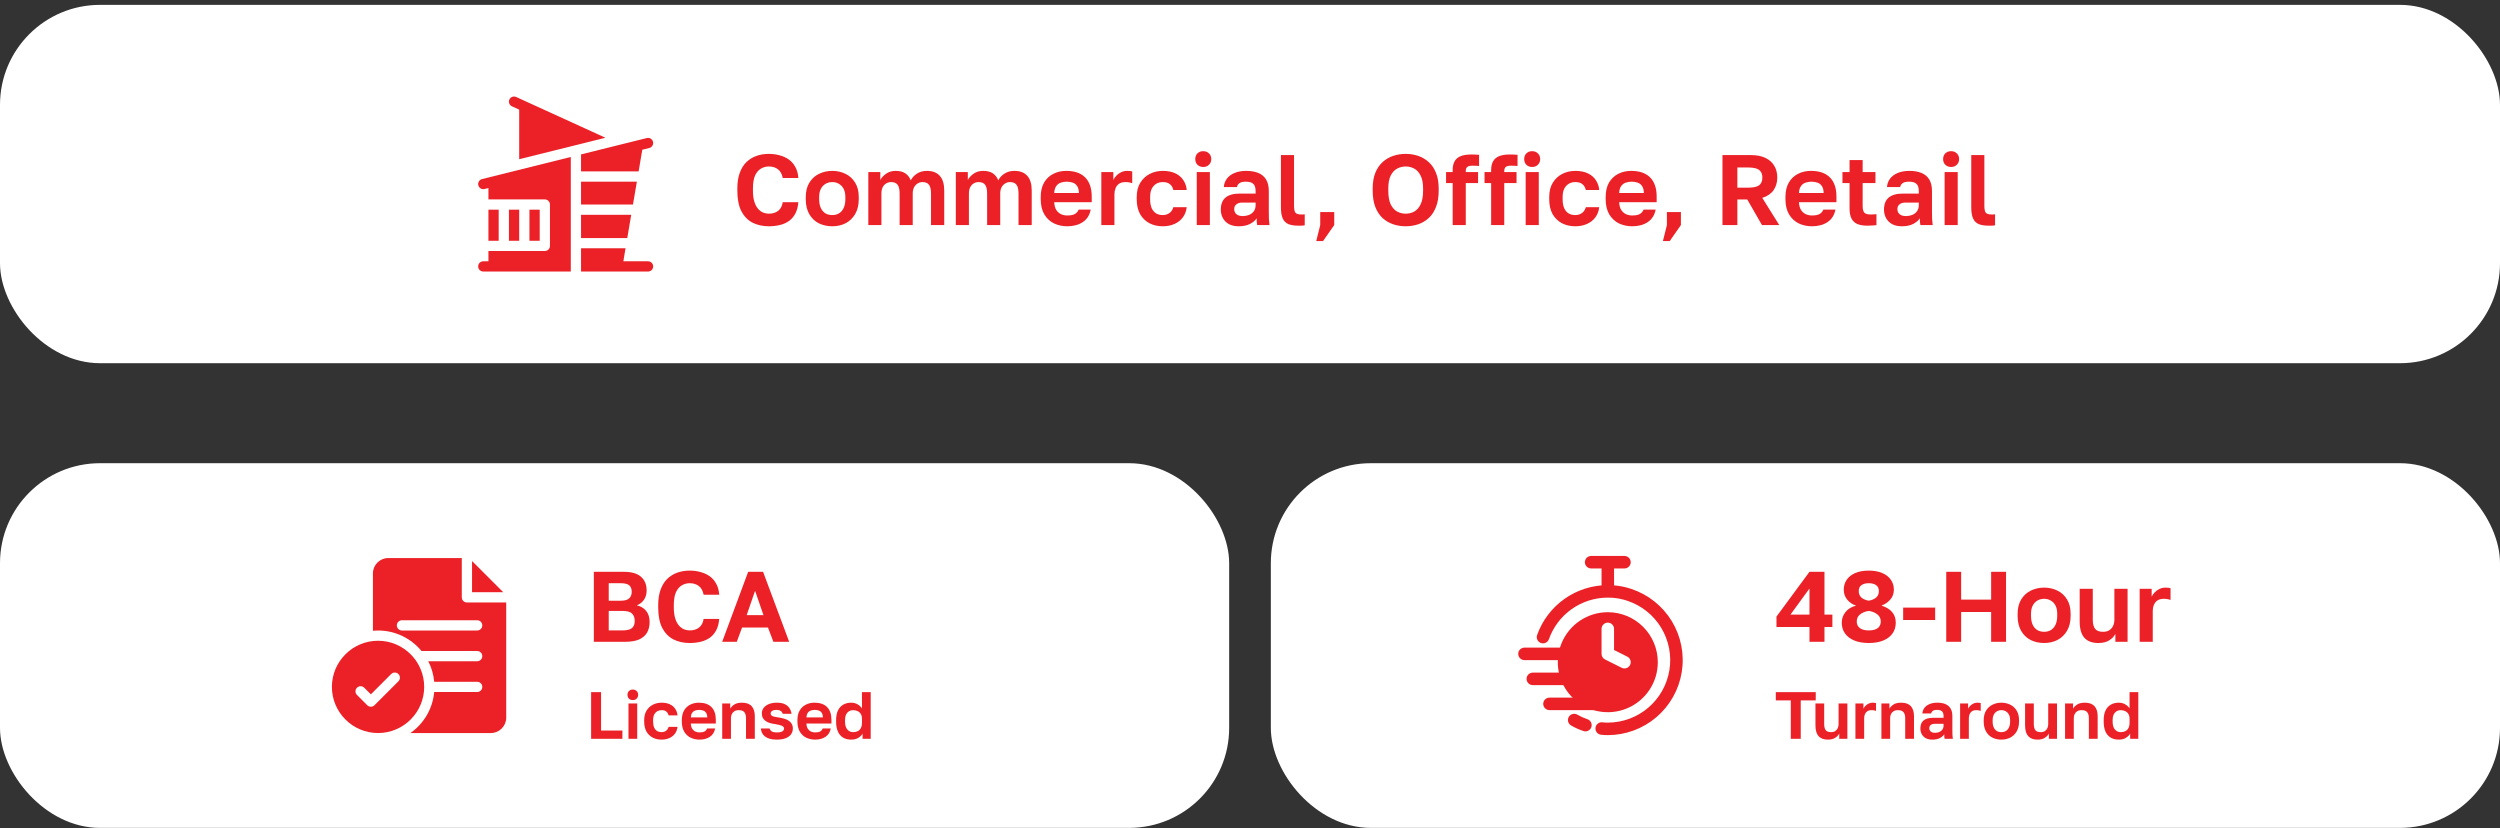 <svg xmlns="http://www.w3.org/2000/svg" width="335" height="111" viewBox="0 0 335 111" fill="none"><rect x="0" y="0" width="335" height="111" fill="#333333" stroke="none"/><rect y="0.652" width="335" height="48.017" rx="13.4" fill="white"></rect><path d="M68.197 28.096H69.571V32.264H68.197V28.096Z" fill="#EC2127"></path><path d="M86.066 20.066L87.004 19.831C87.373 19.739 87.597 19.366 87.504 18.999C87.412 18.63 87.039 18.404 86.672 18.499L77.861 20.69V22.967H85.576L86.066 20.066Z" fill="#EC2127"></path><path d="M85.342 24.341H77.861V27.409H84.816L85.342 24.341Z" fill="#EC2127"></path><path d="M77.861 31.898H84.056L84.582 28.783H77.861V31.898Z" fill="#EC2127"></path><path d="M64.762 36.386H76.487V21.034L64.596 23.995C64.228 24.087 64.003 24.46 64.096 24.828C64.189 25.199 64.565 25.419 64.929 25.327L65.449 25.197V26.722H73.006C73.386 26.722 73.693 27.029 73.693 27.409V32.951C73.693 33.331 73.386 33.638 73.006 33.638H65.449V35.012H64.762C64.382 35.012 64.075 35.319 64.075 35.699C64.075 36.079 64.382 36.386 64.762 36.386Z" fill="#EC2127"></path><path d="M87.525 35.699C87.525 35.319 87.218 35.012 86.838 35.012H83.529L83.822 33.272H77.861V36.386H86.838C87.218 36.386 87.525 36.079 87.525 35.699Z" fill="#EC2127"></path><path d="M65.449 28.096H66.823V32.264H65.449V28.096Z" fill="#EC2127"></path><path d="M70.945 28.096H72.319V32.264H70.945V28.096Z" fill="#EC2127"></path><path d="M81.125 18.457L69.169 12.998C68.819 12.838 68.415 12.995 68.259 13.339C68.102 13.684 68.254 14.092 68.6 14.248L69.571 14.69V21.335L81.125 18.457Z" fill="#EC2127"></path><path d="M103.024 30.321C102.211 30.321 101.483 30.16 100.84 29.839C100.206 29.508 99.706 28.995 99.339 28.298C98.982 27.592 98.803 26.672 98.803 25.538V25.27C98.803 24.448 98.91 23.746 99.125 23.166C99.339 22.576 99.639 22.094 100.023 21.718C100.416 21.343 100.867 21.066 101.376 20.888C101.885 20.709 102.435 20.62 103.024 20.62C103.551 20.62 104.043 20.687 104.498 20.821C104.963 20.946 105.374 21.138 105.731 21.397C106.088 21.656 106.374 21.991 106.589 22.402C106.812 22.813 106.942 23.295 106.977 23.849H104.887C104.789 23.322 104.574 22.933 104.244 22.683C103.913 22.433 103.507 22.308 103.024 22.308C102.649 22.308 102.301 22.402 101.979 22.59C101.658 22.768 101.394 23.072 101.189 23.501C100.992 23.93 100.894 24.519 100.894 25.27V25.538C100.894 26.127 100.956 26.623 101.081 27.025C101.206 27.418 101.372 27.735 101.577 27.976C101.783 28.209 102.01 28.378 102.261 28.485C102.511 28.584 102.765 28.633 103.024 28.633C103.534 28.633 103.953 28.503 104.284 28.244C104.614 27.976 104.815 27.592 104.887 27.092H106.977C106.933 27.673 106.803 28.173 106.589 28.593C106.374 29.004 106.093 29.339 105.745 29.598C105.396 29.848 104.99 30.031 104.525 30.147C104.061 30.263 103.56 30.321 103.024 30.321ZM111.523 30.321C110.88 30.321 110.286 30.192 109.741 29.933C109.205 29.665 108.776 29.258 108.454 28.713C108.133 28.168 107.972 27.489 107.972 26.677V26.409C107.972 25.64 108.133 24.997 108.454 24.479C108.776 23.952 109.205 23.559 109.741 23.3C110.286 23.032 110.88 22.898 111.523 22.898C112.175 22.898 112.769 23.032 113.305 23.3C113.841 23.559 114.27 23.952 114.591 24.479C114.913 24.997 115.074 25.64 115.074 26.409V26.677C115.074 27.472 114.913 28.142 114.591 28.686C114.27 29.232 113.841 29.642 113.305 29.919C112.769 30.187 112.175 30.321 111.523 30.321ZM111.523 28.82C111.862 28.82 112.162 28.745 112.421 28.593C112.689 28.432 112.899 28.191 113.05 27.869C113.202 27.547 113.278 27.15 113.278 26.677V26.409C113.278 25.971 113.202 25.605 113.05 25.31C112.899 25.015 112.689 24.792 112.421 24.64C112.162 24.479 111.862 24.398 111.523 24.398C111.183 24.398 110.88 24.479 110.612 24.64C110.353 24.792 110.147 25.015 109.995 25.31C109.843 25.605 109.767 25.971 109.767 26.409V26.677C109.767 27.159 109.843 27.561 109.995 27.883C110.147 28.195 110.353 28.432 110.612 28.593C110.88 28.745 111.183 28.82 111.523 28.82ZM116.355 30.16V23.058H117.963V24.117C118.124 23.805 118.383 23.523 118.74 23.273C119.106 23.023 119.526 22.898 120 22.898C120.572 22.898 121.018 23.014 121.34 23.246C121.67 23.478 121.903 23.787 122.037 24.171C122.233 23.796 122.515 23.492 122.881 23.259C123.256 23.018 123.698 22.898 124.207 22.898C124.958 22.898 125.53 23.117 125.923 23.554C126.325 23.992 126.526 24.653 126.526 25.538V30.16H124.757V25.939C124.757 25.377 124.663 24.979 124.475 24.747C124.297 24.515 124.006 24.398 123.604 24.398C123.372 24.398 123.158 24.461 122.961 24.586C122.765 24.702 122.604 24.877 122.479 25.109C122.363 25.341 122.305 25.618 122.305 25.939V30.16H120.549V25.939C120.549 25.377 120.455 24.979 120.268 24.747C120.089 24.515 119.799 24.398 119.397 24.398C119.165 24.398 118.946 24.461 118.74 24.586C118.544 24.702 118.387 24.877 118.271 25.109C118.164 25.341 118.11 25.618 118.11 25.939V30.16H116.355ZM128.08 30.16V23.058H129.688V24.117C129.849 23.805 130.108 23.523 130.465 23.273C130.831 23.023 131.251 22.898 131.725 22.898C132.297 22.898 132.743 23.014 133.065 23.246C133.395 23.478 133.628 23.787 133.762 24.171C133.958 23.796 134.24 23.492 134.606 23.259C134.981 23.018 135.423 22.898 135.932 22.898C136.683 22.898 137.255 23.117 137.648 23.554C138.05 23.992 138.251 24.653 138.251 25.538V30.16H136.482V25.939C136.482 25.377 136.388 24.979 136.2 24.747C136.022 24.515 135.731 24.398 135.329 24.398C135.097 24.398 134.883 24.461 134.686 24.586C134.49 24.702 134.329 24.877 134.204 25.109C134.088 25.341 134.03 25.618 134.03 25.939V30.16H132.274V25.939C132.274 25.377 132.18 24.979 131.993 24.747C131.814 24.515 131.524 24.398 131.122 24.398C130.89 24.398 130.671 24.461 130.465 24.586C130.269 24.702 130.112 24.877 129.996 25.109C129.889 25.341 129.835 25.618 129.835 25.939V30.16H128.08ZM143.008 30.321C142.364 30.321 141.77 30.192 141.225 29.933C140.689 29.665 140.261 29.263 139.939 28.727C139.617 28.182 139.457 27.498 139.457 26.677V26.409C139.457 25.622 139.608 24.97 139.912 24.452C140.225 23.934 140.64 23.545 141.158 23.286C141.677 23.027 142.248 22.898 142.874 22.898C143.99 22.898 144.839 23.192 145.42 23.782C146 24.372 146.291 25.225 146.291 26.341V27.092H141.266C141.283 27.512 141.373 27.856 141.534 28.124C141.703 28.383 141.918 28.575 142.177 28.7C142.436 28.816 142.713 28.874 143.008 28.874C143.463 28.874 143.807 28.807 144.039 28.673C144.272 28.539 144.437 28.343 144.535 28.084H146.157C146.014 28.825 145.661 29.383 145.098 29.759C144.535 30.134 143.838 30.321 143.008 30.321ZM142.941 24.345C142.664 24.345 142.396 24.39 142.137 24.479C141.878 24.568 141.672 24.729 141.52 24.961C141.368 25.185 141.283 25.484 141.266 25.859H144.575C144.566 25.457 144.486 25.149 144.334 24.934C144.191 24.711 143.999 24.559 143.758 24.479C143.517 24.39 143.244 24.345 142.941 24.345ZM147.578 30.16V23.058H149.186V24.117C149.284 23.912 149.418 23.72 149.588 23.541C149.758 23.362 149.968 23.21 150.218 23.085C150.468 22.96 150.745 22.898 151.049 22.898C151.218 22.898 151.361 22.907 151.477 22.924C151.603 22.942 151.683 22.96 151.719 22.978V24.546C151.629 24.51 151.513 24.479 151.37 24.452C151.236 24.416 151.053 24.398 150.821 24.398C150.464 24.398 150.173 24.474 149.95 24.626C149.735 24.778 149.579 24.979 149.481 25.229C149.383 25.471 149.333 25.734 149.333 26.02V30.16H147.578ZM155.804 30.321C155.152 30.321 154.562 30.187 154.035 29.919C153.508 29.642 153.088 29.236 152.776 28.7C152.472 28.155 152.32 27.48 152.32 26.677V26.409C152.32 25.64 152.481 24.997 152.802 24.479C153.124 23.961 153.548 23.568 154.075 23.3C154.603 23.032 155.179 22.898 155.804 22.898C156.474 22.898 157.041 23.009 157.506 23.233C157.97 23.456 158.328 23.764 158.578 24.157C158.837 24.55 158.984 24.984 159.02 25.457H157.224C157.153 25.136 157.006 24.881 156.782 24.693C156.568 24.497 156.242 24.398 155.804 24.398C155.5 24.398 155.219 24.47 154.96 24.613C154.71 24.756 154.504 24.975 154.343 25.27C154.192 25.564 154.116 25.944 154.116 26.409V26.677C154.116 27.177 154.187 27.588 154.33 27.909C154.482 28.222 154.683 28.454 154.933 28.606C155.192 28.749 155.482 28.82 155.804 28.82C156.152 28.82 156.452 28.731 156.702 28.552C156.961 28.365 157.135 28.101 157.224 27.762H159.02C158.966 28.271 158.797 28.722 158.511 29.115C158.225 29.508 157.845 29.808 157.372 30.013C156.907 30.219 156.385 30.321 155.804 30.321ZM160.366 30.16V23.058H162.122V30.16H160.366ZM161.237 22.375C160.924 22.375 160.665 22.277 160.46 22.08C160.263 21.884 160.165 21.629 160.165 21.317C160.165 21.004 160.263 20.749 160.46 20.553C160.665 20.356 160.92 20.258 161.224 20.258C161.545 20.258 161.804 20.356 162.001 20.553C162.206 20.749 162.309 21.004 162.309 21.317C162.309 21.629 162.206 21.884 162.001 22.08C161.804 22.277 161.55 22.375 161.237 22.375ZM165.987 30.321C165.478 30.321 165.045 30.227 164.687 30.04C164.33 29.843 164.058 29.575 163.87 29.236C163.682 28.896 163.589 28.512 163.589 28.084C163.589 27.369 163.799 26.833 164.218 26.476C164.647 26.118 165.286 25.939 166.135 25.939H168.252V25.605C168.252 25.14 168.145 24.814 167.93 24.626C167.725 24.439 167.394 24.345 166.939 24.345C166.537 24.345 166.246 24.416 166.068 24.559C165.889 24.693 165.786 24.863 165.759 25.069H163.991C164.017 24.658 164.147 24.291 164.379 23.97C164.62 23.639 164.96 23.38 165.398 23.192C165.844 22.996 166.38 22.898 167.006 22.898C167.613 22.898 168.14 22.987 168.587 23.166C169.042 23.344 169.395 23.635 169.645 24.037C169.896 24.43 170.021 24.961 170.021 25.631V28.352C170.021 28.727 170.025 29.057 170.034 29.343C170.052 29.62 170.079 29.892 170.114 30.16H168.466C168.431 29.964 168.408 29.817 168.399 29.718C168.399 29.611 168.399 29.455 168.399 29.249C168.212 29.535 167.917 29.785 167.515 30C167.113 30.214 166.604 30.321 165.987 30.321ZM166.537 28.954C166.823 28.954 167.095 28.905 167.354 28.807C167.622 28.7 167.836 28.539 167.997 28.325C168.167 28.101 168.252 27.82 168.252 27.48V27.145H166.47C166.13 27.145 165.862 27.226 165.666 27.387C165.478 27.539 165.384 27.748 165.384 28.017C165.384 28.302 165.483 28.53 165.679 28.7C165.876 28.87 166.161 28.954 166.537 28.954ZM173.976 30.241C173.431 30.241 172.985 30.169 172.636 30.026C172.297 29.875 172.047 29.625 171.886 29.276C171.725 28.919 171.645 28.423 171.645 27.789V20.78H173.4V27.574C173.4 28.03 173.463 28.338 173.588 28.499C173.722 28.66 173.981 28.74 174.365 28.74C174.463 28.74 174.548 28.74 174.619 28.74C174.691 28.731 174.762 28.722 174.834 28.713V30.187C174.789 30.205 174.713 30.219 174.606 30.227C174.499 30.236 174.387 30.241 174.271 30.241C174.155 30.241 174.057 30.241 173.976 30.241ZM176.375 32.304L176.911 30.16V28.419H178.787V30.16L177.286 32.304H176.375ZM188.362 30.321C187.773 30.321 187.214 30.232 186.687 30.053C186.16 29.875 185.687 29.598 185.267 29.223C184.856 28.838 184.53 28.343 184.289 27.735C184.057 27.128 183.94 26.395 183.94 25.538V25.27C183.94 24.448 184.057 23.746 184.289 23.166C184.53 22.576 184.856 22.094 185.267 21.718C185.687 21.343 186.16 21.066 186.687 20.888C187.214 20.709 187.773 20.62 188.362 20.62C188.952 20.62 189.51 20.709 190.037 20.888C190.564 21.066 191.033 21.343 191.444 21.718C191.864 22.094 192.19 22.576 192.423 23.166C192.664 23.746 192.784 24.448 192.784 25.27V25.538C192.784 26.395 192.664 27.128 192.423 27.735C192.19 28.343 191.864 28.838 191.444 29.223C191.033 29.598 190.564 29.875 190.037 30.053C189.51 30.232 188.952 30.321 188.362 30.321ZM188.362 28.633C188.773 28.633 189.153 28.539 189.501 28.352C189.859 28.155 190.145 27.833 190.359 27.387C190.582 26.931 190.694 26.315 190.694 25.538V25.27C190.694 24.537 190.582 23.956 190.359 23.527C190.145 23.09 189.859 22.777 189.501 22.59C189.153 22.402 188.773 22.308 188.362 22.308C187.96 22.308 187.581 22.402 187.223 22.59C186.866 22.777 186.576 23.09 186.352 23.527C186.138 23.956 186.031 24.537 186.031 25.27V25.538C186.031 26.315 186.138 26.931 186.352 27.387C186.576 27.833 186.866 28.155 187.223 28.352C187.581 28.539 187.96 28.633 188.362 28.633ZM194.658 30.16V24.532H193.773V23.058H194.658V22.791C194.658 22.335 194.738 21.955 194.899 21.651C195.06 21.339 195.323 21.102 195.689 20.941C196.065 20.78 196.565 20.7 197.19 20.7C197.324 20.7 197.489 20.705 197.686 20.713C197.891 20.713 198.061 20.723 198.195 20.74V22.241C198.061 22.223 197.914 22.214 197.753 22.214C197.601 22.205 197.458 22.201 197.324 22.201C196.985 22.201 196.748 22.259 196.614 22.375C196.48 22.482 196.413 22.666 196.413 22.924V23.058H198.061V24.532H196.413V30.16H194.658ZM199.813 30.16V24.532H198.929V23.058H199.813V22.791C199.813 22.335 199.894 21.955 200.055 21.651C200.215 21.339 200.479 21.102 200.845 20.941C201.22 20.78 201.721 20.7 202.346 20.7C202.48 20.7 202.645 20.705 202.842 20.713C203.047 20.713 203.217 20.723 203.351 20.74V22.241C203.217 22.223 203.07 22.214 202.909 22.214C202.757 22.205 202.614 22.201 202.48 22.201C202.141 22.201 201.904 22.259 201.77 22.375C201.636 22.482 201.569 22.666 201.569 22.924V23.058H203.217V24.532H201.569V30.16H199.813ZM204.44 30.16V23.058H206.195V30.16H204.44ZM205.311 22.375C204.998 22.375 204.739 22.277 204.533 22.08C204.337 21.884 204.239 21.629 204.239 21.317C204.239 21.004 204.337 20.749 204.533 20.553C204.739 20.356 204.993 20.258 205.297 20.258C205.619 20.258 205.878 20.356 206.074 20.553C206.28 20.749 206.383 21.004 206.383 21.317C206.383 21.629 206.28 21.884 206.074 22.08C205.878 22.277 205.623 22.375 205.311 22.375ZM211.079 30.321C210.427 30.321 209.837 30.187 209.31 29.919C208.783 29.642 208.363 29.236 208.051 28.7C207.747 28.155 207.595 27.48 207.595 26.677V26.409C207.595 25.64 207.756 24.997 208.077 24.479C208.399 23.961 208.823 23.568 209.35 23.3C209.878 23.032 210.454 22.898 211.079 22.898C211.749 22.898 212.316 23.009 212.781 23.233C213.245 23.456 213.603 23.764 213.853 24.157C214.112 24.55 214.259 24.984 214.295 25.457H212.499C212.428 25.136 212.281 24.881 212.057 24.693C211.843 24.497 211.517 24.398 211.079 24.398C210.775 24.398 210.494 24.47 210.235 24.613C209.985 24.756 209.779 24.975 209.618 25.27C209.467 25.564 209.391 25.944 209.391 26.409V26.677C209.391 27.177 209.462 27.588 209.605 27.909C209.757 28.222 209.958 28.454 210.208 28.606C210.467 28.749 210.757 28.82 211.079 28.82C211.427 28.82 211.727 28.731 211.977 28.552C212.236 28.365 212.41 28.101 212.499 27.762H214.295C214.241 28.271 214.072 28.722 213.786 29.115C213.5 29.508 213.12 29.808 212.647 30.013C212.182 30.219 211.66 30.321 211.079 30.321ZM218.71 30.321C218.067 30.321 217.472 30.192 216.928 29.933C216.392 29.665 215.963 29.263 215.641 28.727C215.32 28.182 215.159 27.498 215.159 26.677V26.409C215.159 25.622 215.311 24.97 215.614 24.452C215.927 23.934 216.342 23.545 216.861 23.286C217.379 23.027 217.95 22.898 218.576 22.898C219.692 22.898 220.541 23.192 221.122 23.782C221.702 24.372 221.993 25.225 221.993 26.341V27.092H216.968C216.986 27.512 217.075 27.856 217.236 28.124C217.405 28.383 217.62 28.575 217.879 28.7C218.138 28.816 218.415 28.874 218.71 28.874C219.165 28.874 219.509 28.807 219.742 28.673C219.974 28.539 220.139 28.343 220.237 28.084H221.859C221.716 28.825 221.363 29.383 220.8 29.759C220.237 30.134 219.541 30.321 218.71 30.321ZM218.643 24.345C218.366 24.345 218.098 24.39 217.839 24.479C217.58 24.568 217.374 24.729 217.222 24.961C217.07 25.185 216.986 25.484 216.968 25.859H220.278C220.269 25.457 220.188 25.149 220.036 24.934C219.893 24.711 219.701 24.559 219.46 24.479C219.219 24.39 218.946 24.345 218.643 24.345ZM222.83 32.304L223.366 30.16V28.419H225.242V30.16L223.741 32.304H222.83ZM230.811 30.16V20.78H234.603C235.389 20.78 236.041 20.906 236.559 21.156C237.087 21.406 237.484 21.759 237.752 22.214C238.02 22.661 238.154 23.188 238.154 23.796C238.154 24.439 237.989 25.002 237.658 25.484C237.328 25.957 236.823 26.301 236.144 26.516L238.422 30.16H236.104L234.134 26.73H232.807V30.16H230.811ZM232.807 25.149H234.214C234.956 25.149 235.465 25.037 235.742 24.814C236.019 24.582 236.157 24.242 236.157 23.796C236.157 23.349 236.019 23.014 235.742 22.791C235.465 22.558 234.956 22.442 234.214 22.442H232.807V25.149ZM242.801 30.321C242.158 30.321 241.564 30.192 241.019 29.933C240.483 29.665 240.054 29.263 239.732 28.727C239.411 28.182 239.25 27.498 239.25 26.677V26.409C239.25 25.622 239.402 24.97 239.706 24.452C240.018 23.934 240.434 23.545 240.952 23.286C241.47 23.027 242.042 22.898 242.667 22.898C243.784 22.898 244.632 23.192 245.213 23.782C245.794 24.372 246.084 25.225 246.084 26.341V27.092H241.059C241.077 27.512 241.166 27.856 241.327 28.124C241.497 28.383 241.711 28.575 241.97 28.7C242.229 28.816 242.506 28.874 242.801 28.874C243.257 28.874 243.6 28.807 243.833 28.673C244.065 28.539 244.23 28.343 244.329 28.084H245.95C245.807 28.825 245.454 29.383 244.891 29.759C244.329 30.134 243.632 30.321 242.801 30.321ZM242.734 24.345C242.457 24.345 242.189 24.39 241.93 24.479C241.671 24.568 241.465 24.729 241.314 24.961C241.162 25.185 241.077 25.484 241.059 25.859H244.369C244.36 25.457 244.279 25.149 244.128 24.934C243.985 24.711 243.793 24.559 243.551 24.479C243.31 24.39 243.038 24.345 242.734 24.345ZM250.239 30.241C249.685 30.241 249.23 30.165 248.872 30.013C248.515 29.852 248.251 29.598 248.082 29.249C247.921 28.901 247.84 28.45 247.84 27.896V24.532H246.889V23.058H247.84V21.451H249.596V23.058H251.311V24.532H249.596V27.614C249.596 28.017 249.667 28.307 249.81 28.485C249.962 28.655 250.239 28.74 250.641 28.74C250.909 28.74 251.177 28.727 251.445 28.7V30.174C251.275 30.192 251.097 30.205 250.909 30.214C250.73 30.232 250.507 30.241 250.239 30.241ZM254.854 30.321C254.345 30.321 253.911 30.227 253.554 30.04C253.197 29.843 252.924 29.575 252.737 29.236C252.549 28.896 252.455 28.512 252.455 28.084C252.455 27.369 252.665 26.833 253.085 26.476C253.514 26.118 254.153 25.939 255.001 25.939H257.118V25.605C257.118 25.14 257.011 24.814 256.797 24.626C256.591 24.439 256.261 24.345 255.805 24.345C255.403 24.345 255.113 24.416 254.934 24.559C254.756 24.693 254.653 24.863 254.626 25.069H252.857C252.884 24.658 253.014 24.291 253.246 23.97C253.487 23.639 253.827 23.38 254.264 23.192C254.711 22.996 255.247 22.898 255.872 22.898C256.48 22.898 257.007 22.987 257.453 23.166C257.909 23.344 258.262 23.635 258.512 24.037C258.762 24.43 258.887 24.961 258.887 25.631V28.352C258.887 28.727 258.892 29.057 258.901 29.343C258.919 29.62 258.945 29.892 258.981 30.16H257.333C257.297 29.964 257.275 29.817 257.266 29.718C257.266 29.611 257.266 29.455 257.266 29.249C257.078 29.535 256.783 29.785 256.381 30C255.979 30.214 255.47 30.321 254.854 30.321ZM255.403 28.954C255.689 28.954 255.962 28.905 256.221 28.807C256.489 28.7 256.703 28.539 256.864 28.325C257.034 28.101 257.118 27.82 257.118 27.48V27.145H255.336C254.997 27.145 254.729 27.226 254.532 27.387C254.345 27.539 254.251 27.748 254.251 28.017C254.251 28.302 254.349 28.53 254.546 28.7C254.742 28.87 255.028 28.954 255.403 28.954ZM260.578 30.16V23.058H262.334V30.16H260.578ZM261.449 22.375C261.137 22.375 260.878 22.277 260.672 22.08C260.476 21.884 260.377 21.629 260.377 21.317C260.377 21.004 260.476 20.749 260.672 20.553C260.878 20.356 261.132 20.258 261.436 20.258C261.757 20.258 262.017 20.356 262.213 20.553C262.419 20.749 262.521 21.004 262.521 21.317C262.521 21.629 262.419 21.884 262.213 22.08C262.017 22.277 261.762 22.375 261.449 22.375ZM266.481 30.241C265.936 30.241 265.489 30.169 265.141 30.026C264.801 29.875 264.551 29.625 264.39 29.276C264.23 28.919 264.149 28.423 264.149 27.789V20.78H265.905V27.574C265.905 28.03 265.967 28.338 266.092 28.499C266.226 28.66 266.485 28.74 266.869 28.74C266.968 28.74 267.052 28.74 267.124 28.74C267.195 28.731 267.267 28.722 267.338 28.713V30.187C267.294 30.205 267.218 30.219 267.111 30.227C267.003 30.236 266.892 30.241 266.776 30.241C266.659 30.241 266.561 30.241 266.481 30.241Z" fill="#EC2127"></path><rect y="62.069" width="164.708" height="48.867" rx="13.4" fill="white"></rect><path d="M50.658 85.861C47.249 85.861 44.475 88.635 44.475 92.044C44.475 95.453 47.249 98.227 50.658 98.227C54.067 98.227 56.841 95.453 56.841 92.044C56.841 88.635 54.067 85.861 50.658 85.861ZM53.388 91.293L50.182 94.499C50.048 94.633 49.872 94.701 49.696 94.701C49.52 94.701 49.345 94.633 49.211 94.499L47.837 93.125C47.568 92.857 47.568 92.422 47.837 92.154C48.105 91.885 48.54 91.885 48.808 92.154L49.696 93.042L52.417 90.322C52.685 90.053 53.12 90.053 53.388 90.322C53.656 90.59 53.656 91.025 53.388 91.293Z" fill="#EC2127"></path><path d="M62.566 80.731C62.187 80.731 61.879 80.424 61.879 80.044V74.777H52.032C50.896 74.777 49.971 75.702 49.971 76.838V84.519C50.197 84.498 50.426 84.487 50.658 84.487C53 84.487 55.096 85.558 56.483 87.235H63.94C64.32 87.235 64.627 87.543 64.627 87.922C64.627 88.301 64.32 88.609 63.94 88.609H57.388C57.818 89.447 58.095 90.375 58.184 91.357H63.94C64.32 91.357 64.627 91.665 64.627 92.044C64.627 92.424 64.32 92.731 63.94 92.731H58.184C57.978 95 56.766 96.983 54.998 98.227H65.772C66.909 98.227 67.833 97.303 67.833 96.166V80.731H62.566ZM63.94 84.487H53.864C53.485 84.487 53.177 84.179 53.177 83.8C53.177 83.421 53.485 83.113 53.864 83.113H63.94C64.32 83.113 64.627 83.421 64.627 83.8C64.627 84.179 64.32 84.487 63.94 84.487Z" fill="#EC2127"></path><path d="M63.253 75.179V79.357H67.431L63.253 75.179Z" fill="#EC2127"></path><path d="M79.573 86.002V76.622H83.579C84.634 76.622 85.406 76.846 85.898 77.292C86.398 77.73 86.648 78.342 86.648 79.128C86.648 79.61 86.528 80.026 86.286 80.374C86.054 80.714 85.737 80.959 85.335 81.111C85.871 81.236 86.291 81.491 86.594 81.875C86.898 82.25 87.05 82.742 87.05 83.349C87.05 83.885 86.939 84.354 86.715 84.756C86.492 85.149 86.139 85.457 85.656 85.681C85.174 85.895 84.54 86.002 83.754 86.002H79.573ZM81.57 84.475H83.392C84.017 84.475 84.451 84.367 84.692 84.153C84.933 83.939 85.053 83.621 85.053 83.202C85.053 82.782 84.933 82.456 84.692 82.223C84.46 81.982 84.022 81.862 83.379 81.862H81.57V84.475ZM81.57 80.495H83.177C83.722 80.495 84.102 80.388 84.317 80.173C84.54 79.959 84.651 79.668 84.651 79.302C84.651 78.927 84.544 78.641 84.33 78.445C84.115 78.248 83.736 78.15 83.191 78.15H81.57V80.495ZM92.421 86.163C91.608 86.163 90.88 86.002 90.237 85.681C89.603 85.35 89.102 84.836 88.736 84.14C88.379 83.434 88.2 82.514 88.2 81.379V81.111C88.2 80.289 88.307 79.588 88.522 79.007C88.736 78.418 89.035 77.935 89.419 77.56C89.812 77.185 90.263 76.908 90.773 76.729C91.282 76.551 91.831 76.461 92.421 76.461C92.948 76.461 93.439 76.528 93.895 76.662C94.359 76.787 94.77 76.98 95.128 77.239C95.485 77.498 95.771 77.833 95.985 78.244C96.209 78.654 96.338 79.137 96.374 79.691H94.284C94.185 79.164 93.971 78.775 93.64 78.525C93.31 78.275 92.903 78.15 92.421 78.15C92.046 78.15 91.697 78.244 91.376 78.431C91.054 78.61 90.791 78.914 90.585 79.342C90.389 79.771 90.29 80.361 90.29 81.111V81.379C90.29 81.969 90.353 82.465 90.478 82.867C90.603 83.26 90.768 83.577 90.974 83.818C91.179 84.05 91.407 84.22 91.657 84.327C91.907 84.425 92.162 84.475 92.421 84.475C92.93 84.475 93.35 84.345 93.68 84.086C94.011 83.818 94.212 83.434 94.284 82.934H96.374C96.329 83.514 96.2 84.014 95.985 84.434C95.771 84.845 95.49 85.18 95.141 85.439C94.793 85.689 94.386 85.873 93.922 85.989C93.457 86.105 92.957 86.163 92.421 86.163ZM96.772 86.002L100.256 76.622H102.252L105.75 86.002H103.633L102.909 84.086H99.438L98.728 86.002H96.772ZM100.055 82.424H102.306L101.18 79.168L100.055 82.424ZM79.211 99.002V92.749H80.542V97.894H83.401V99.002H79.211ZM84.217 99.002V94.267H85.387V99.002H84.217ZM84.797 93.812C84.589 93.812 84.416 93.746 84.279 93.615C84.148 93.484 84.083 93.315 84.083 93.106C84.083 92.898 84.148 92.728 84.279 92.597C84.416 92.466 84.586 92.4 84.788 92.4C85.003 92.4 85.175 92.466 85.306 92.597C85.444 92.728 85.512 92.898 85.512 93.106C85.512 93.315 85.444 93.484 85.306 93.615C85.175 93.746 85.006 93.812 84.797 93.812ZM88.643 99.109C88.208 99.109 87.815 99.02 87.464 98.841C87.112 98.657 86.832 98.386 86.624 98.028C86.421 97.665 86.32 97.216 86.32 96.68V96.501C86.32 95.989 86.427 95.56 86.642 95.215C86.856 94.869 87.139 94.607 87.49 94.428C87.842 94.25 88.226 94.16 88.643 94.16C89.09 94.16 89.468 94.235 89.778 94.384C90.087 94.533 90.325 94.738 90.492 95C90.665 95.262 90.763 95.551 90.787 95.867H89.59C89.542 95.652 89.444 95.483 89.295 95.357C89.152 95.226 88.935 95.161 88.643 95.161C88.44 95.161 88.253 95.209 88.08 95.304C87.913 95.399 87.776 95.545 87.669 95.742C87.568 95.938 87.517 96.191 87.517 96.501V96.68C87.517 97.013 87.565 97.287 87.66 97.501C87.761 97.71 87.895 97.865 88.062 97.966C88.235 98.061 88.428 98.109 88.643 98.109C88.875 98.109 89.075 98.049 89.242 97.93C89.414 97.805 89.53 97.629 89.59 97.403H90.787C90.751 97.743 90.638 98.043 90.448 98.305C90.257 98.567 90.004 98.767 89.688 98.904C89.378 99.041 89.03 99.109 88.643 99.109ZM93.73 99.109C93.301 99.109 92.905 99.023 92.542 98.85C92.185 98.672 91.899 98.404 91.684 98.046C91.47 97.683 91.363 97.227 91.363 96.68V96.501C91.363 95.977 91.464 95.542 91.666 95.197C91.875 94.851 92.152 94.592 92.497 94.419C92.843 94.247 93.224 94.16 93.641 94.16C94.385 94.16 94.951 94.357 95.338 94.75C95.725 95.143 95.919 95.712 95.919 96.456V96.957H92.569C92.581 97.236 92.64 97.466 92.747 97.644C92.861 97.817 93.004 97.945 93.176 98.028C93.349 98.106 93.534 98.145 93.73 98.145C94.034 98.145 94.263 98.1 94.418 98.011C94.573 97.921 94.683 97.79 94.748 97.618H95.829C95.734 98.112 95.499 98.484 95.124 98.734C94.748 98.984 94.284 99.109 93.73 99.109ZM93.685 95.125C93.501 95.125 93.322 95.155 93.149 95.215C92.977 95.274 92.84 95.381 92.738 95.536C92.637 95.685 92.581 95.885 92.569 96.135H94.775C94.769 95.867 94.716 95.661 94.614 95.518C94.519 95.369 94.391 95.268 94.23 95.215C94.07 95.155 93.888 95.125 93.685 95.125ZM96.777 99.002V94.267H97.849V94.964C97.968 94.75 98.153 94.562 98.403 94.401C98.653 94.241 98.996 94.16 99.43 94.16C100.008 94.16 100.437 94.315 100.717 94.625C101.002 94.935 101.145 95.381 101.145 95.965V99.002H99.966V96.233C99.966 95.882 99.892 95.617 99.743 95.438C99.6 95.253 99.353 95.161 99.001 95.161C98.751 95.161 98.549 95.212 98.394 95.313C98.239 95.414 98.126 95.545 98.055 95.706C97.983 95.867 97.947 96.042 97.947 96.233V99.002H96.777ZM104.098 99.109C103.71 99.109 103.386 99.071 103.124 98.993C102.862 98.91 102.644 98.8 102.472 98.663C102.305 98.52 102.18 98.359 102.097 98.18C102.019 98.002 101.971 97.814 101.954 97.618H103.133C103.163 97.772 103.255 97.9 103.41 98.002C103.565 98.097 103.794 98.145 104.098 98.145C104.443 98.145 104.69 98.097 104.839 98.002C104.988 97.906 105.062 97.784 105.062 97.635C105.062 97.528 105.03 97.442 104.964 97.376C104.899 97.305 104.782 97.245 104.616 97.198C104.449 97.144 104.214 97.091 103.91 97.037C103.648 97.001 103.407 96.954 103.186 96.894C102.966 96.828 102.772 96.739 102.606 96.626C102.445 96.513 102.317 96.373 102.222 96.206C102.132 96.033 102.088 95.825 102.088 95.581C102.088 95.319 102.165 95.081 102.32 94.866C102.481 94.652 102.71 94.482 103.008 94.357C103.311 94.226 103.675 94.16 104.098 94.16C104.556 94.16 104.922 94.232 105.196 94.375C105.47 94.518 105.676 94.702 105.813 94.929C105.95 95.155 106.033 95.396 106.063 95.652H104.884C104.836 95.48 104.744 95.349 104.607 95.259C104.47 95.17 104.3 95.125 104.098 95.125C103.8 95.125 103.585 95.173 103.454 95.268C103.329 95.357 103.267 95.471 103.267 95.608C103.267 95.751 103.335 95.861 103.472 95.938C103.615 96.016 103.904 96.084 104.339 96.144C104.607 96.179 104.854 96.233 105.08 96.304C105.313 96.37 105.515 96.459 105.688 96.572C105.86 96.686 105.994 96.828 106.09 97.001C106.191 97.168 106.242 97.373 106.242 97.618C106.242 97.909 106.161 98.168 106 98.395C105.846 98.615 105.607 98.791 105.286 98.922C104.97 99.047 104.574 99.109 104.098 99.109ZM109.224 99.109C108.795 99.109 108.399 99.023 108.036 98.85C107.678 98.672 107.392 98.404 107.178 98.046C106.964 97.683 106.856 97.227 106.856 96.68V96.501C106.856 95.977 106.958 95.542 107.16 95.197C107.369 94.851 107.646 94.592 107.991 94.419C108.336 94.247 108.718 94.16 109.134 94.16C109.879 94.16 110.445 94.357 110.832 94.75C111.219 95.143 111.412 95.712 111.412 96.456V96.957H108.062C108.074 97.236 108.134 97.466 108.241 97.644C108.354 97.817 108.497 97.945 108.67 98.028C108.843 98.106 109.027 98.145 109.224 98.145C109.528 98.145 109.757 98.1 109.912 98.011C110.067 97.921 110.177 97.79 110.242 97.618H111.323C111.228 98.112 110.993 98.484 110.617 98.734C110.242 98.984 109.778 99.109 109.224 99.109ZM109.179 95.125C108.995 95.125 108.816 95.155 108.643 95.215C108.47 95.274 108.333 95.381 108.232 95.536C108.131 95.685 108.074 95.885 108.062 96.135H110.269C110.263 95.867 110.209 95.661 110.108 95.518C110.013 95.369 109.885 95.268 109.724 95.215C109.563 95.155 109.382 95.125 109.179 95.125ZM114.048 99.109C113.638 99.109 113.28 99.02 112.976 98.841C112.679 98.663 112.446 98.395 112.28 98.037C112.119 97.674 112.038 97.222 112.038 96.68V96.501C112.038 95.989 112.119 95.56 112.28 95.215C112.446 94.869 112.682 94.607 112.985 94.428C113.289 94.25 113.644 94.16 114.048 94.16C114.376 94.16 114.662 94.232 114.906 94.375C115.156 94.512 115.356 94.696 115.505 94.929V92.749H116.675V99.002H115.585V98.305C115.466 98.52 115.278 98.707 115.022 98.868C114.766 99.029 114.442 99.109 114.048 99.109ZM114.325 98.109C114.564 98.109 114.769 98.064 114.942 97.975C115.12 97.885 115.257 97.749 115.353 97.564C115.454 97.373 115.505 97.138 115.505 96.858V96.322C115.505 96.06 115.454 95.846 115.353 95.679C115.252 95.506 115.109 95.378 114.924 95.295C114.745 95.206 114.546 95.161 114.325 95.161C114.004 95.161 113.742 95.274 113.539 95.5C113.337 95.721 113.236 96.054 113.236 96.501V96.68C113.236 97.168 113.34 97.528 113.548 97.76C113.757 97.993 114.016 98.109 114.325 98.109Z" fill="#EC2127"></path><rect x="170.292" y="62.069" width="164.708" height="48.867" rx="13.4" fill="white"></rect><path d="M215.446 82.035C214.121 82.035 212.825 82.428 211.723 83.165C210.622 83.901 209.763 84.947 209.256 86.171C208.749 87.396 208.616 88.743 208.874 90.043C209.133 91.342 209.771 92.536 210.708 93.473C211.645 94.41 212.839 95.048 214.139 95.307C215.438 95.565 216.785 95.433 218.01 94.925C219.234 94.418 220.28 93.56 221.017 92.458C221.753 91.356 222.146 90.061 222.146 88.736C222.146 86.959 221.44 85.254 220.183 83.998C218.927 82.741 217.223 82.035 215.446 82.035ZM218.428 89.11C218.359 89.249 218.252 89.366 218.12 89.448C217.987 89.53 217.835 89.573 217.679 89.573C217.55 89.573 217.422 89.543 217.306 89.485L215.073 88.368C214.933 88.299 214.816 88.192 214.734 88.06C214.652 87.927 214.608 87.775 214.608 87.619V84.269C214.608 84.047 214.696 83.834 214.854 83.677C215.011 83.52 215.224 83.431 215.446 83.431C215.668 83.431 215.881 83.52 216.038 83.677C216.195 83.834 216.283 84.047 216.283 84.269V87.101L218.053 87.986C218.252 88.085 218.403 88.26 218.473 88.47C218.544 88.681 218.528 88.911 218.428 89.11Z" fill="#EC2127"></path><path d="M209.862 88.456H204.279C204.057 88.456 203.844 88.368 203.687 88.211C203.53 88.054 203.442 87.841 203.442 87.619C203.442 87.397 203.53 87.184 203.687 87.027C203.844 86.87 204.057 86.781 204.279 86.781H209.862C210.085 86.781 210.298 86.87 210.455 87.027C210.612 87.184 210.7 87.397 210.7 87.619C210.7 87.841 210.612 88.054 210.455 88.211C210.298 88.368 210.085 88.456 209.862 88.456Z" fill="#EC2127"></path><path d="M209.862 91.806H205.396C205.174 91.806 204.961 91.718 204.804 91.561C204.646 91.404 204.558 91.191 204.558 90.969C204.558 90.747 204.646 90.534 204.804 90.377C204.961 90.22 205.174 90.131 205.396 90.131H209.862C210.085 90.131 210.298 90.22 210.455 90.377C210.612 90.534 210.7 90.747 210.7 90.969C210.7 91.191 210.612 91.404 210.455 91.561C210.298 91.718 210.085 91.806 209.862 91.806Z" fill="#EC2127"></path><path d="M214.329 95.156H207.629C207.407 95.156 207.194 95.068 207.037 94.911C206.88 94.754 206.792 94.541 206.792 94.319C206.792 94.097 206.88 93.884 207.037 93.727C207.194 93.57 207.407 93.481 207.629 93.481H214.329C214.551 93.481 214.764 93.57 214.921 93.727C215.078 93.884 215.167 94.097 215.167 94.319C215.167 94.541 215.078 94.754 214.921 94.911C214.764 95.068 214.551 95.156 214.329 95.156Z" fill="#EC2127"></path><path d="M217.679 76.173H213.212C212.99 76.173 212.777 76.085 212.62 75.928C212.463 75.771 212.375 75.558 212.375 75.335C212.375 75.113 212.463 74.9 212.62 74.743C212.777 74.586 212.99 74.498 213.212 74.498H217.679C217.901 74.498 218.114 74.586 218.271 74.743C218.428 74.9 218.517 75.113 218.517 75.335C218.517 75.558 218.428 75.771 218.271 75.928C218.114 76.085 217.901 76.173 217.679 76.173Z" fill="#EC2127"></path><path d="M215.446 79.523C215.224 79.523 215.011 79.435 214.854 79.278C214.697 79.121 214.608 78.908 214.608 78.686V75.335C214.608 75.113 214.697 74.9 214.854 74.743C215.011 74.586 215.224 74.498 215.446 74.498C215.668 74.498 215.881 74.586 216.038 74.743C216.195 74.9 216.283 75.113 216.283 75.335V78.686C216.283 78.908 216.195 79.121 216.038 79.278C215.881 79.435 215.668 79.523 215.446 79.523Z" fill="#EC2127"></path><path d="M212.453 98.004C212.366 98.004 212.278 97.99 212.195 97.963C211.628 97.777 211.081 97.533 210.564 97.234C210.462 97.183 210.372 97.112 210.299 97.025C210.226 96.938 210.171 96.837 210.138 96.728C210.105 96.619 210.095 96.504 210.108 96.391C210.121 96.278 210.157 96.169 210.213 96.07C210.27 95.972 210.346 95.885 210.437 95.817C210.528 95.749 210.632 95.7 210.742 95.673C210.853 95.646 210.967 95.642 211.08 95.66C211.192 95.679 211.299 95.721 211.395 95.783C211.813 96.023 212.254 96.221 212.712 96.372C212.9 96.435 213.059 96.563 213.162 96.732C213.265 96.902 213.304 97.102 213.273 97.298C213.242 97.493 213.142 97.672 212.992 97.801C212.842 97.93 212.651 98.002 212.453 98.004Z" fill="#EC2127"></path><path d="M215.446 98.506C215.142 98.508 214.839 98.491 214.538 98.455C214.427 98.443 214.32 98.41 214.222 98.356C214.125 98.302 214.039 98.23 213.97 98.142C213.9 98.055 213.849 97.955 213.819 97.848C213.789 97.74 213.781 97.628 213.795 97.518C213.809 97.407 213.845 97.3 213.9 97.204C213.956 97.108 214.03 97.023 214.119 96.956C214.207 96.888 214.309 96.839 214.416 96.811C214.524 96.783 214.637 96.777 214.747 96.793C214.979 96.82 215.212 96.833 215.446 96.831C217.434 96.828 219.356 96.118 220.869 94.828C222.381 93.538 223.386 91.751 223.702 89.788C224.018 87.826 223.626 85.814 222.595 84.114C221.564 82.414 219.962 81.136 218.076 80.509C217.429 80.289 216.757 80.152 216.076 80.101C215.892 80.093 215.669 80.081 215.446 80.081C213.713 80.081 212.024 80.618 210.609 81.618C209.195 82.618 208.125 84.031 207.548 85.665C207.471 85.871 207.316 86.038 207.117 86.131C206.918 86.224 206.691 86.235 206.483 86.162C206.276 86.089 206.106 85.937 206.01 85.74C205.914 85.542 205.899 85.315 205.969 85.106C206.661 83.147 207.945 81.45 209.642 80.25C211.34 79.05 213.367 78.406 215.446 78.406C215.695 78.406 215.942 78.418 216.178 78.43C217.005 78.489 217.821 78.654 218.606 78.92C220.87 79.673 222.792 81.207 224.029 83.247C225.265 85.288 225.736 87.702 225.356 90.057C224.976 92.413 223.77 94.556 221.954 96.104C220.139 97.652 217.832 98.504 215.446 98.506Z" fill="#EC2127"></path><path d="M242.469 86.002V84.019H238.047V82.625L242.469 76.622H244.479V82.357H245.538V84.019H244.479V86.002H242.469ZM239.923 82.357H242.469V78.86L239.923 82.357ZM250.414 86.163C249.664 86.163 249.016 86.051 248.471 85.828C247.935 85.605 247.52 85.287 247.225 84.877C246.939 84.466 246.796 83.988 246.796 83.443C246.796 82.916 246.957 82.447 247.279 82.036C247.6 81.616 248.078 81.321 248.713 81.151C248.239 80.999 247.846 80.736 247.533 80.361C247.221 79.986 247.064 79.534 247.064 79.007C247.064 78.516 247.194 78.078 247.453 77.694C247.712 77.31 248.087 77.011 248.579 76.796C249.079 76.573 249.691 76.461 250.414 76.461C251.129 76.461 251.737 76.573 252.237 76.796C252.737 77.011 253.117 77.31 253.376 77.694C253.644 78.078 253.778 78.516 253.778 79.007C253.778 79.534 253.617 79.981 253.295 80.347C252.983 80.705 252.59 80.973 252.116 81.151C252.75 81.348 253.228 81.638 253.55 82.022C253.872 82.398 254.032 82.871 254.032 83.443C254.032 83.988 253.889 84.466 253.604 84.877C253.318 85.287 252.902 85.605 252.357 85.828C251.821 86.051 251.174 86.163 250.414 86.163ZM250.414 84.475C250.79 84.475 251.093 84.425 251.326 84.327C251.567 84.229 251.741 84.091 251.848 83.912C251.964 83.733 252.022 83.523 252.022 83.282C252.022 82.88 251.871 82.563 251.567 82.331C251.272 82.089 250.888 81.933 250.414 81.862C249.941 81.933 249.552 82.089 249.249 82.331C248.954 82.563 248.806 82.88 248.806 83.282C248.806 83.523 248.864 83.733 248.981 83.912C249.106 84.091 249.284 84.229 249.517 84.327C249.758 84.425 250.057 84.475 250.414 84.475ZM250.414 80.495C250.816 80.423 251.142 80.285 251.393 80.079C251.643 79.865 251.768 79.57 251.768 79.195C251.768 78.847 251.647 78.588 251.406 78.418C251.174 78.239 250.843 78.15 250.414 78.15C249.995 78.15 249.664 78.239 249.423 78.418C249.191 78.588 249.074 78.847 249.074 79.195C249.074 79.57 249.195 79.865 249.436 80.079C249.686 80.285 250.012 80.423 250.414 80.495ZM255.023 83.081V81.419H259.311V83.081H255.023ZM260.797 86.002V76.622H262.793V80.347H266.813V76.622H268.81V86.002H266.813V82.009H262.793V86.002H260.797ZM273.912 86.163C273.269 86.163 272.675 86.034 272.13 85.774C271.594 85.506 271.165 85.1 270.843 84.555C270.522 84.01 270.361 83.331 270.361 82.518V82.25C270.361 81.482 270.522 80.839 270.843 80.321C271.165 79.793 271.594 79.4 272.13 79.141C272.675 78.873 273.269 78.739 273.912 78.739C274.564 78.739 275.158 78.873 275.694 79.141C276.23 79.4 276.659 79.793 276.981 80.321C277.302 80.839 277.463 81.482 277.463 82.25V82.518C277.463 83.313 277.302 83.983 276.981 84.528C276.659 85.073 276.23 85.484 275.694 85.761C275.158 86.029 274.564 86.163 273.912 86.163ZM273.912 84.662C274.252 84.662 274.551 84.586 274.81 84.434C275.078 84.274 275.288 84.032 275.44 83.711C275.592 83.389 275.667 82.992 275.667 82.518V82.25C275.667 81.812 275.592 81.446 275.44 81.151C275.288 80.857 275.078 80.633 274.81 80.481C274.551 80.321 274.252 80.24 273.912 80.24C273.573 80.24 273.269 80.321 273.001 80.481C272.742 80.633 272.536 80.857 272.384 81.151C272.233 81.446 272.157 81.812 272.157 82.25V82.518C272.157 83.001 272.233 83.403 272.384 83.724C272.536 84.037 272.742 84.274 273.001 84.434C273.269 84.586 273.573 84.662 273.912 84.662ZM281.17 86.163C280.348 86.163 279.727 85.931 279.307 85.466C278.887 84.993 278.677 84.265 278.677 83.282V78.9H280.433V83.041C280.433 83.577 280.535 83.983 280.741 84.26C280.955 84.528 281.313 84.662 281.813 84.662C282.17 84.662 282.456 84.586 282.67 84.434C282.894 84.282 283.059 84.086 283.166 83.845C283.273 83.604 283.327 83.336 283.327 83.041V78.9H285.096V86.002H283.461V84.944C283.291 85.274 283.019 85.56 282.644 85.801C282.277 86.042 281.786 86.163 281.17 86.163ZM286.714 86.002V78.9H288.322V79.959C288.42 79.753 288.554 79.561 288.724 79.383C288.893 79.204 289.103 79.052 289.353 78.927C289.603 78.802 289.88 78.739 290.184 78.739C290.354 78.739 290.497 78.748 290.613 78.766C290.738 78.784 290.818 78.802 290.854 78.82V80.388C290.765 80.352 290.649 80.321 290.506 80.294C290.372 80.258 290.189 80.24 289.956 80.24C289.599 80.24 289.309 80.316 289.085 80.468C288.871 80.62 288.715 80.821 288.616 81.071C288.518 81.312 288.469 81.576 288.469 81.862V86.002H286.714ZM239.968 99.002V93.857H237.958V92.749H243.309V93.857H241.299V99.002H239.968ZM244.931 99.109C244.383 99.109 243.969 98.955 243.689 98.645C243.41 98.329 243.27 97.844 243.27 97.189V94.267H244.44V97.028C244.44 97.385 244.508 97.656 244.645 97.841C244.788 98.019 245.026 98.109 245.36 98.109C245.598 98.109 245.789 98.058 245.932 97.957C246.081 97.856 246.191 97.725 246.262 97.564C246.334 97.403 246.369 97.225 246.369 97.028V94.267H247.549V99.002H246.459V98.296C246.346 98.517 246.164 98.707 245.914 98.868C245.67 99.029 245.342 99.109 244.931 99.109ZM248.627 99.002V94.267H249.699V94.973C249.765 94.836 249.854 94.708 249.967 94.589C250.08 94.47 250.22 94.369 250.387 94.285C250.554 94.202 250.738 94.16 250.941 94.16C251.054 94.16 251.149 94.166 251.227 94.178C251.31 94.19 251.364 94.202 251.388 94.214V95.259C251.328 95.235 251.251 95.215 251.155 95.197C251.066 95.173 250.944 95.161 250.789 95.161C250.551 95.161 250.357 95.212 250.208 95.313C250.065 95.414 249.961 95.548 249.896 95.715C249.83 95.876 249.797 96.051 249.797 96.242V99.002H248.627ZM252.108 99.002V94.267H253.18V94.964C253.299 94.75 253.484 94.562 253.734 94.401C253.984 94.241 254.326 94.16 254.761 94.16C255.339 94.16 255.768 94.315 256.048 94.625C256.333 94.935 256.476 95.381 256.476 95.965V99.002H255.297V96.233C255.297 95.882 255.223 95.617 255.074 95.438C254.931 95.253 254.684 95.161 254.332 95.161C254.082 95.161 253.88 95.212 253.725 95.313C253.57 95.414 253.457 95.545 253.385 95.706C253.314 95.867 253.278 96.042 253.278 96.233V99.002H252.108ZM258.928 99.109C258.589 99.109 258.3 99.047 258.062 98.922C257.824 98.791 257.642 98.612 257.517 98.386C257.392 98.159 257.329 97.903 257.329 97.618C257.329 97.141 257.469 96.784 257.749 96.546C258.035 96.307 258.461 96.188 259.027 96.188H260.438V95.965C260.438 95.655 260.367 95.438 260.224 95.313C260.087 95.188 259.866 95.125 259.563 95.125C259.295 95.125 259.101 95.173 258.982 95.268C258.863 95.357 258.794 95.471 258.776 95.608H257.597C257.615 95.334 257.701 95.089 257.856 94.875C258.017 94.655 258.243 94.482 258.535 94.357C258.833 94.226 259.19 94.16 259.607 94.16C260.012 94.16 260.364 94.22 260.661 94.339C260.965 94.458 261.2 94.652 261.367 94.92C261.534 95.182 261.617 95.536 261.617 95.983V97.796C261.617 98.046 261.62 98.267 261.626 98.457C261.638 98.642 261.656 98.823 261.68 99.002H260.581C260.557 98.871 260.542 98.773 260.536 98.707C260.536 98.636 260.536 98.532 260.536 98.395C260.411 98.585 260.215 98.752 259.947 98.895C259.679 99.038 259.339 99.109 258.928 99.109ZM259.295 98.198C259.485 98.198 259.667 98.165 259.839 98.1C260.018 98.028 260.161 97.921 260.268 97.778C260.381 97.629 260.438 97.442 260.438 97.216V96.992H259.25C259.024 96.992 258.845 97.046 258.714 97.153C258.589 97.254 258.526 97.394 258.526 97.573C258.526 97.763 258.592 97.915 258.723 98.028C258.854 98.142 259.044 98.198 259.295 98.198ZM262.655 99.002V94.267H263.727V94.973C263.793 94.836 263.882 94.708 263.995 94.589C264.108 94.47 264.248 94.369 264.415 94.285C264.582 94.202 264.766 94.16 264.969 94.16C265.082 94.16 265.177 94.166 265.255 94.178C265.338 94.19 265.392 94.202 265.416 94.214V95.259C265.356 95.235 265.279 95.215 265.183 95.197C265.094 95.173 264.972 95.161 264.817 95.161C264.579 95.161 264.385 95.212 264.236 95.313C264.093 95.414 263.989 95.548 263.924 95.715C263.858 95.876 263.825 96.051 263.825 96.242V99.002H262.655ZM268.184 99.109C267.755 99.109 267.359 99.023 266.996 98.85C266.638 98.672 266.353 98.401 266.138 98.037C265.924 97.674 265.817 97.222 265.817 96.68V96.501C265.817 95.989 265.924 95.56 266.138 95.215C266.353 94.863 266.638 94.601 266.996 94.428C267.359 94.25 267.755 94.16 268.184 94.16C268.619 94.16 269.015 94.25 269.372 94.428C269.729 94.601 270.015 94.863 270.23 95.215C270.444 95.56 270.551 95.989 270.551 96.501V96.68C270.551 97.21 270.444 97.656 270.23 98.019C270.015 98.383 269.729 98.657 269.372 98.841C269.015 99.02 268.619 99.109 268.184 99.109ZM268.184 98.109C268.41 98.109 268.61 98.058 268.782 97.957C268.961 97.85 269.101 97.689 269.202 97.475C269.304 97.26 269.354 96.995 269.354 96.68V96.501C269.354 96.209 269.304 95.965 269.202 95.768C269.101 95.572 268.961 95.423 268.782 95.322C268.61 95.215 268.41 95.161 268.184 95.161C267.958 95.161 267.755 95.215 267.576 95.322C267.404 95.423 267.267 95.572 267.166 95.768C267.064 95.965 267.014 96.209 267.014 96.501V96.68C267.014 97.001 267.064 97.269 267.166 97.484C267.267 97.692 267.404 97.85 267.576 97.957C267.755 98.058 267.958 98.109 268.184 98.109ZM273.022 99.109C272.474 99.109 272.06 98.955 271.781 98.645C271.501 98.329 271.361 97.844 271.361 97.189V94.267H272.531V97.028C272.531 97.385 272.599 97.656 272.736 97.841C272.879 98.019 273.118 98.109 273.451 98.109C273.689 98.109 273.88 98.058 274.023 97.957C274.172 97.856 274.282 97.725 274.353 97.564C274.425 97.403 274.461 97.225 274.461 97.028V94.267H275.64V99.002H274.55V98.296C274.437 98.517 274.255 98.707 274.005 98.868C273.761 99.029 273.433 99.109 273.022 99.109ZM276.718 99.002V94.267H277.79V94.964C277.909 94.75 278.094 94.562 278.344 94.401C278.594 94.241 278.937 94.16 279.371 94.16C279.949 94.16 280.378 94.315 280.658 94.625C280.944 94.935 281.087 95.381 281.087 95.965V99.002H279.907V96.233C279.907 95.882 279.833 95.617 279.684 95.438C279.541 95.253 279.294 95.161 278.943 95.161C278.693 95.161 278.49 95.212 278.335 95.313C278.18 95.414 278.067 95.545 277.996 95.706C277.924 95.867 277.889 96.042 277.889 96.233V99.002H276.718ZM283.905 99.109C283.494 99.109 283.137 99.02 282.833 98.841C282.535 98.663 282.303 98.395 282.136 98.037C281.975 97.674 281.895 97.222 281.895 96.68V96.501C281.895 95.989 281.975 95.56 282.136 95.215C282.303 94.869 282.538 94.607 282.842 94.428C283.146 94.25 283.5 94.16 283.905 94.16C284.232 94.16 284.518 94.232 284.762 94.375C285.013 94.512 285.212 94.696 285.361 94.929V92.749H286.531V99.002H285.441V98.305C285.322 98.52 285.135 98.707 284.879 98.868C284.622 99.029 284.298 99.109 283.905 99.109ZM284.182 98.109C284.42 98.109 284.625 98.064 284.798 97.975C284.977 97.885 285.114 97.749 285.209 97.564C285.31 97.373 285.361 97.138 285.361 96.858V96.322C285.361 96.06 285.31 95.846 285.209 95.679C285.108 95.506 284.965 95.378 284.78 95.295C284.602 95.206 284.402 95.161 284.182 95.161C283.86 95.161 283.598 95.274 283.396 95.5C283.193 95.721 283.092 96.054 283.092 96.501V96.68C283.092 97.168 283.196 97.528 283.405 97.76C283.613 97.993 283.872 98.109 284.182 98.109Z" fill="#EC2127"></path></svg>
